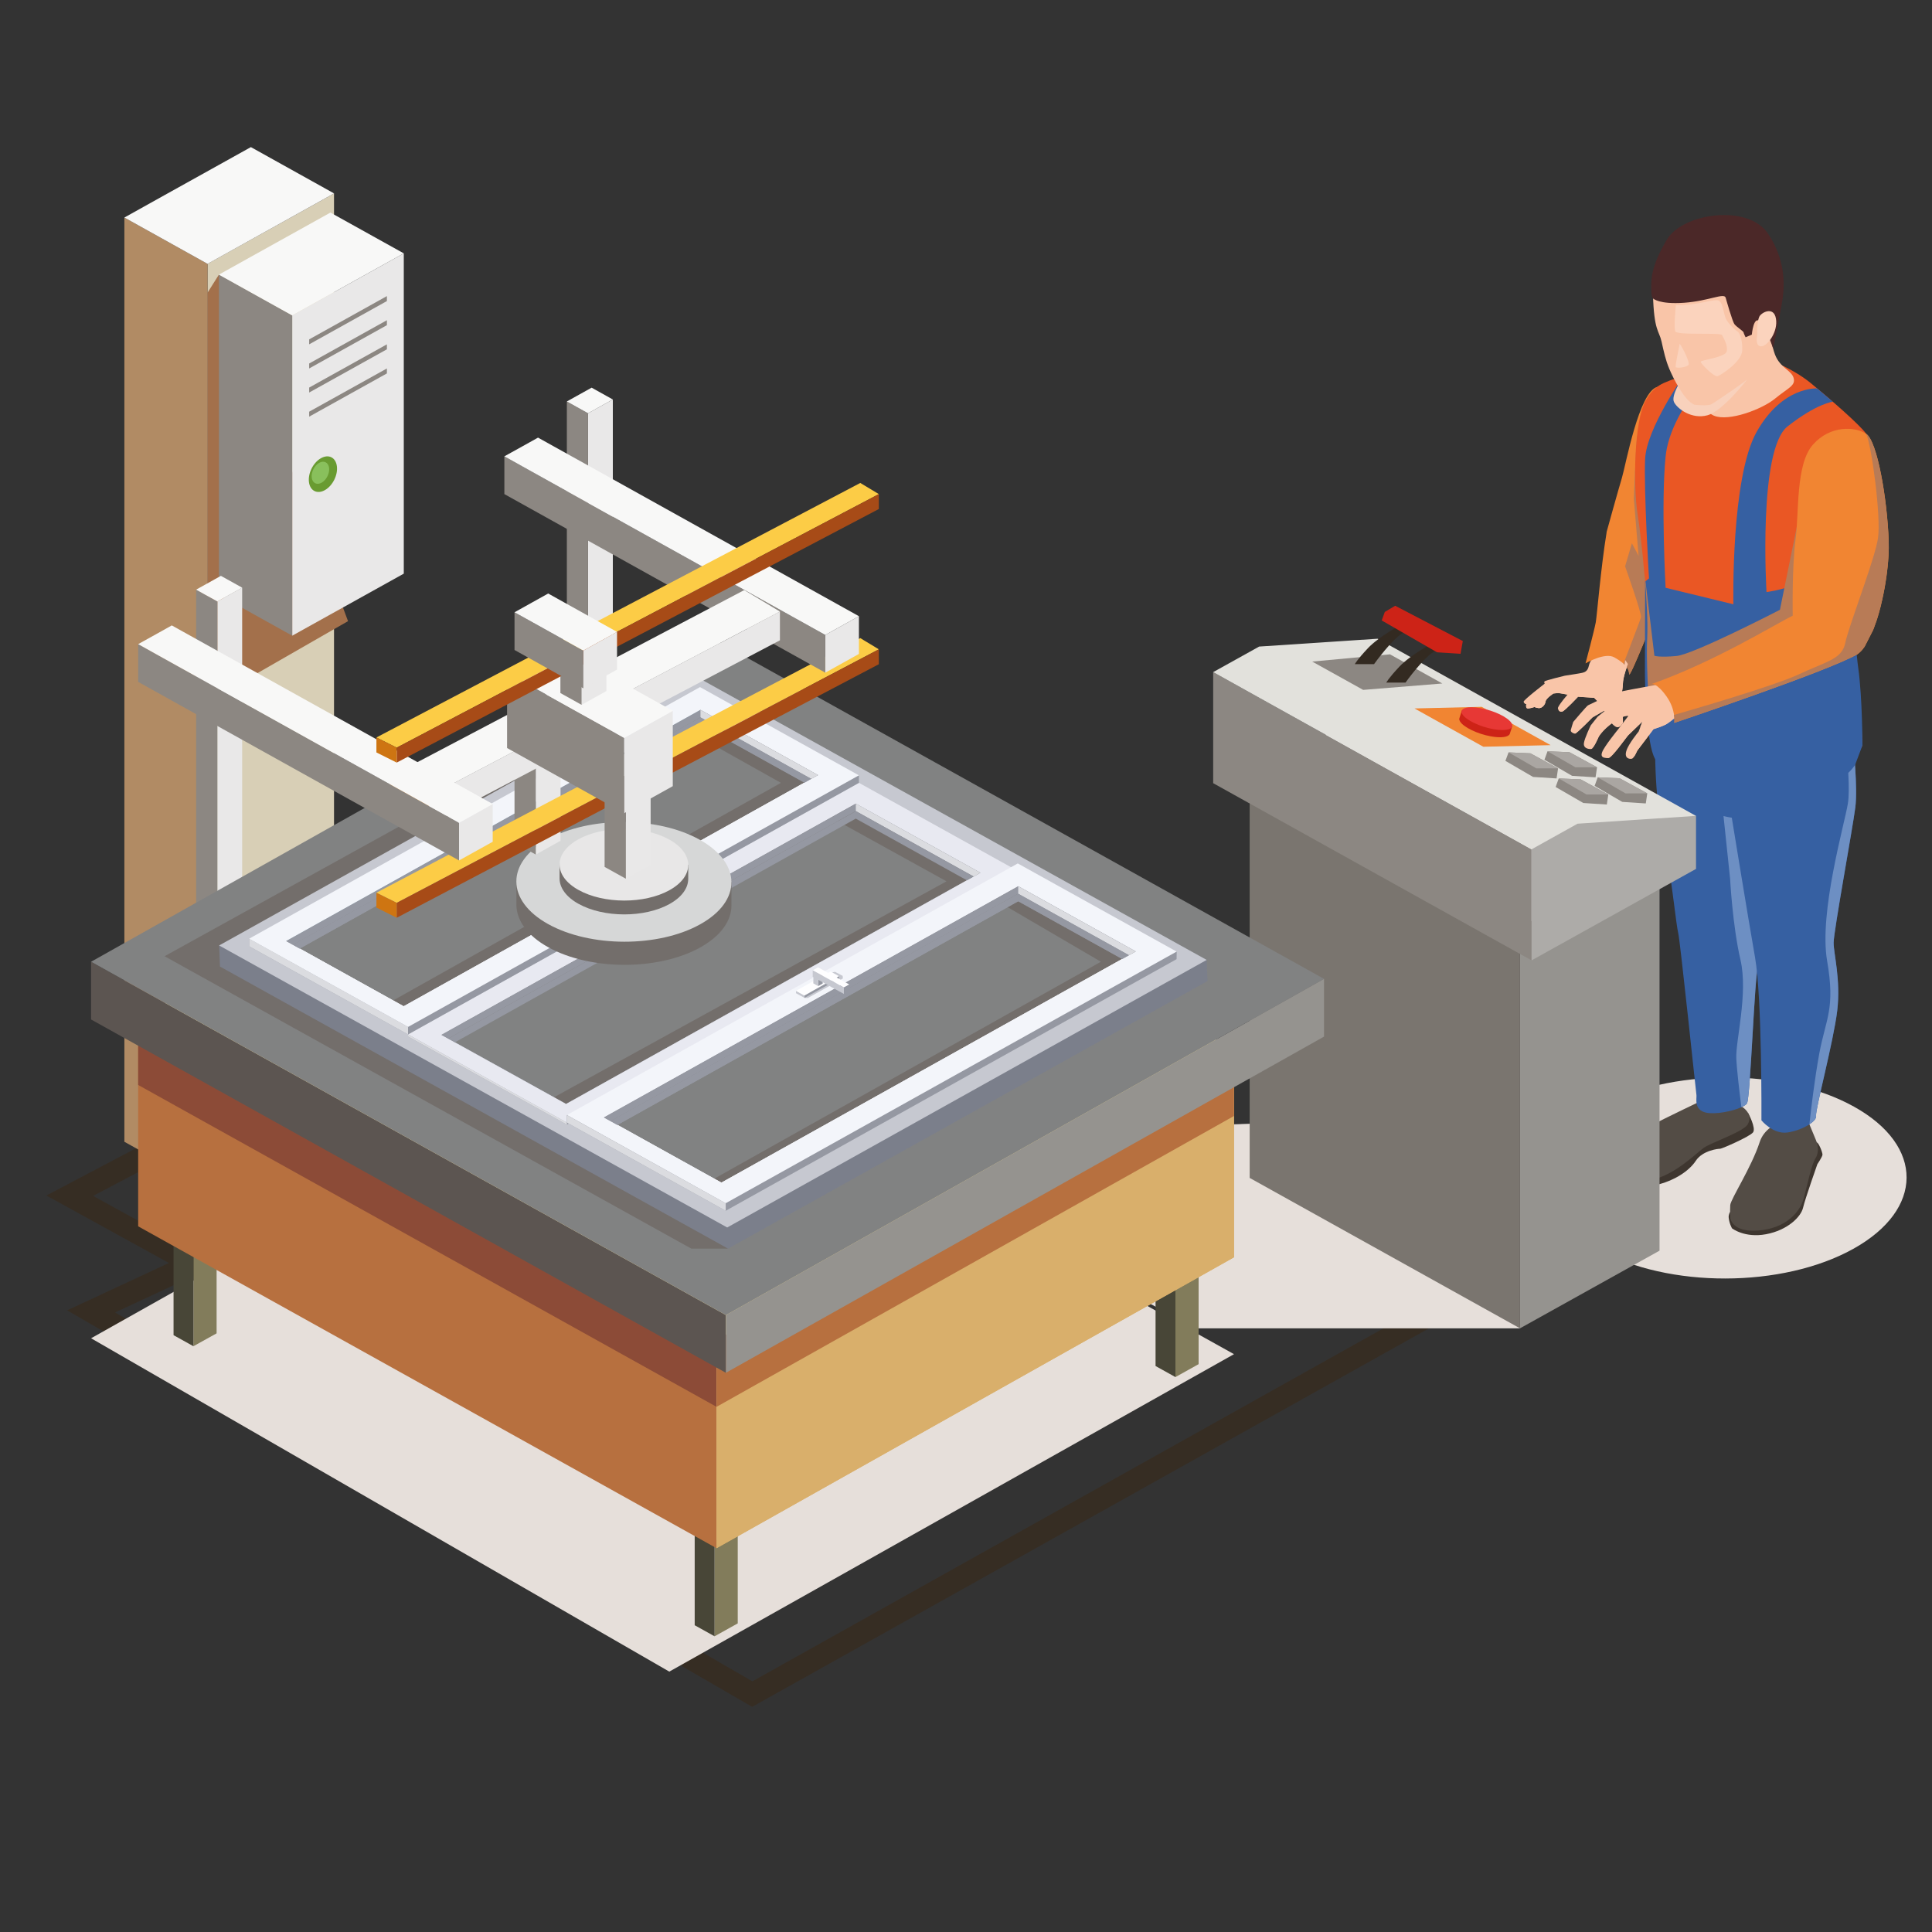<svg xmlns="http://www.w3.org/2000/svg" xmlns:xlink="http://www.w3.org/1999/xlink" id="Capa_1" x="0px" y="0px" viewBox="0 0 350 350" style="enable-background:new 0 0 350 350;" xml:space="preserve"><rect x="0" y="0" width="350" height="350" fill="#333333" stroke="none"/><style type="text/css">	.st0{fill:#362D23;}	.st1{fill:#E6DFDA;}	.st2{fill:#F9C5A8;}	.st3{fill:#F18532;}	.st4{fill:#B87B56;}	.st5{fill:#3E362F;}	.st6{fill:#534C45;}	.st7{fill:#3660A2;}	.st8{fill:#6D8FC3;}	.st9{fill:#EA5724;}	.st10{fill:#F8D1BC;}	.st11{fill:#4B2828;}	.st12{fill:#FBD3BD;}	.st13{fill:#95938F;}	.st14{fill:#7A756F;}	.st15{fill:#F8F8F7;}	.st16{fill:#8C8782;}	.st17{fill:#E2E1DC;}	.st18{fill:#332A21;}	.st19{fill:#CD2317;}	.st20{fill:#E73835;}	.st21{fill:#AAA6A2;}	.st22{fill:#ADABA8;}	.st23{fill:#827C5B;}	.st24{fill:#484637;}	.st25{fill:#D8CFB6;}	.st26{fill:#B18B64;}	.st27{fill:#A3704B;}	.st28{fill:#E9E8E8;}	.st29{fill:#699B31;}	.st30{fill:#89C05C;}	.st31{fill:#B7703F;}	.st32{fill:#8C4B37;}	.st33{fill:#D9AF6B;}	.st34{fill:#F0DA95;}	.st35{fill:#5C5551;}	.st36{fill:#818282;}	.st37{fill:#736E6B;}	.st38{fill:#7B7F8B;}	.st39{fill:#C6C8D0;}	.st40{fill:#9598A2;}	.st41{fill:#DBDCE0;}	.st42{fill:#E8E9F1;}	.st43{fill:#FFFFFF;}	.st44{fill:#F3F5FA;}	.st45{fill:#63A7BE;}	.st46{fill:#FEFEFF;}	.st47{fill:#A22016;}	.st48{fill:#D6D7D7;}	.st49{fill:#E8E7E7;}	.st50{fill:#FCCC46;}	.st51{fill:#A74B17;}	.st52{fill:#CE7512;}</style><g>	<g>		<polygon class="st0" points="136.26,309.21 12.16,237.38 30.6,228.8 8.4,216.58 29.07,205.68 31.05,209.18 16.87,216.65    39.47,229.1 20.85,237.76 136.3,304.59 265.43,232.36 267.51,235.81   "></polygon>	</g>	<g>		<g>			<path class="st1" d="M289.48,226.32c12.74,7.09,33.45,7.05,46.26-0.08c12.82-7.13,12.88-18.66,0.14-25.75    c-12.74-7.09-33.45-7.05-46.26,0.08C276.81,207.71,276.75,219.24,289.48,226.32z"></path>			<g>				<path class="st2" d="M276.02,127.13c0.01,0.09,0.06,0.16,0.12,0.22c0.14,0.15,0.36,0.21,0.36,0.21c0,0,0,0,0,0.01     c-0.01,0.08-0.11,0.57,0.12,0.73c0.24,0.18,1.4-0.23,1.4-0.23s0.08,0.13,0.71,0.21c0.62,0.07,1.21-0.61,1.27-1.19     c0.06-0.58,1.42-1.45,1.42-1.45s0.78-0.12,1.19-0.05c0.4,0.07,1.36,0.24,1.36,0.24l0,0.01c-0.09,0.1-1.37,1.59-1.67,2.24     c-0.01,0.04-0.03,0.07-0.05,0.11c-0.02,0.05-0.02,0.09-0.02,0.12c0.02,0.12,0.06,0.23,0.11,0.32c0.14,0.23,0.38,0.37,0.7,0.27     c0.46-0.13,2.85-2.68,2.85-2.68l2.92,0.2c0,0,1.09,1.11,1.3,1.36c0.21,0.24,1.01,1.84,1.06,2.21c0.03,0.18,0.31,0.56,0.65,0.91     c0.36,0.37,0.76,0.73,1,0.81c0.39,0.14,0.76-0.11,1.01-0.47c0.05-0.06,0.08-0.13,0.12-0.2c0.24-0.45-0.23-3.23-0.34-3.9     c-0.11-0.68,0.35-1.75,0.39-3.18c0.03-1.43,0.92-3.65,0.92-3.65c-0.16-0.27-0.32-0.51-0.5-0.72c-2.07-2.54-5.01-0.89-5.22-0.82     c-0.23,0.07-1.14,0.74-1.36,1.83c-0.22,1.1-0.89,1.2-1.21,1.29c-0.31,0.09-3.09,0.51-3.15,0.52c-0.06,0.01-3.51,0.85-3.66,1.02     c-0.15,0.17,0.02,0.42,0.02,0.42S275.97,126.82,276.02,127.13z"></path>				<path class="st2" d="M282.33,128.63c0.14,0.23,0.38,0.37,0.7,0.27c0.46-0.13,2.85-2.68,2.85-2.68l2.92,0.2     c0,0,1.09,1.11,1.3,1.36c0.21,0.24,1.01,1.84,1.06,2.21c0.03,0.18,0.31,0.56,0.65,0.91c-0.18-0.55-0.27-1.02-0.27-1.02     s-1.1-3.24-1.26-3.72c-0.16-0.48-0.87-1.44-1.29-1.38c-0.42,0.06-1.79,0.42-2.64,1.03c-0.85,0.61-2.83,2.35-3.25,2.72     C282.85,128.75,282.51,128.75,282.33,128.63z"></path>				<path class="st2" d="M276.13,127.35c0.14,0.15,0.36,0.21,0.36,0.21c0.07-0.68,1.25-1.72,1.62-2.03     C277.73,125.83,276.49,126.85,276.13,127.35z"></path>				<path class="st2" d="M276.49,127.57c-0.01,0.08-0.11,0.57,0.12,0.73c0.24,0.18,1.4-0.23,1.4-0.23s0.08,0.13,0.71,0.21     c0.62,0.07,1.21-0.61,1.27-1.19c0.06-0.58,1.42-1.45,1.42-1.45s0.78-0.12,1.19-0.05c0.4,0.07,1.36,0.24,1.36,0.24l1.34-1.99     c0,0-1.36,0.05-1.7,0.06c-0.35,0.01-2.46,1.12-2.69,1.4c-0.24,0.29-1.04,1.22-1.2,1.73c-0.16,0.51-0.46,0.79-0.82,0.81     c-0.37,0.03-0.88-0.08-0.87-0.15c0.01-0.07,0.36-1.25,0.36-1.25l2.58-2.81l-2.2,1.87c0,0-1.3,1.49-1.28,1.61     c0.02,0.13,0.06,0.92-0.16,0.95C277.08,128.1,276.41,128.37,276.49,127.57z"></path>				<path class="st3" d="M291.05,96.38c0.21,1.81,2.29,3.46,3.77,4.77c0.27,0.24,0.52,0.47,0.74,0.68c0.77,0.76,2.19,1.41,3.4,1.7     c1,0.25,1.85,0.25,2.07-0.12c0.2-0.34,1.2-4.23,2.31-8.72c1.58-6.4,3.37-14.04,3.36-14.43c-0.02-0.67-3.15-11.08-6.47-10.17     c-3.33,0.91-5.71,14.14-6.39,16.42C293.15,88.79,291.05,96.38,291.05,96.38z"></path>				<path class="st3" d="M287.23,120.18c0.15-0.09,3.53-2.04,5.2-1.1c0.69,0.39,1.26,0.76,1.69,1.15c0.65,0.58,1,1.19,1.01,1.89     c0.01,1.17,4.97-11.41,4.97-11.41l-1.17-7.36c0,0-0.52-1.99-2.19-3.87c-0.32-0.36-0.69-0.73-1.11-1.06l0,0     c-1.14-0.93-2.63-1.71-4.57-2.02c-1.06,6.44-1.75,15.1-1.97,16.33C288.79,114.34,287.29,119.96,287.23,120.18z"></path>				<path class="st4" d="M295.13,122.12c0.01,1.17,4.97-11.41,4.97-11.41l-1.14-7.18c1,0.25,1.85,0.25,2.07-0.12     c0.2-0.34,1.2-4.23,2.31-8.72c-1.95-5.41-6.57-17.08-6.76-15.65c-0.23,1.79-0.6,11.27-0.6,11.27l0.76,9.16l0.1,1.21l-1.21-2.27     l-0.8,2.74l-0.43,1.45c0,0,3.07,8.59,2.88,9.25c-0.13,0.48-2.14,5.69-3.16,8.37C294.77,120.81,295.12,121.41,295.13,122.12z"></path>				<path class="st5" d="M294.85,210.36c0,0-1.25,0.35-1.26,1.07c-0.02,0.71,0.61,2.36,1.51,2.79s2.62,1.06,5.4,0.34     c2.77-0.72,5.45-2.35,6.71-4.27c1.26-1.92,4.15-2.2,4.41-2.18c0.26,0.02,5.36-2.19,5.96-2.97c0.59-0.78-0.88-3.49-0.88-3.49     l-10.2,4.02L294.85,210.36z"></path>				<path class="st6" d="M293.92,209.83c0,0-0.56,4.39,4.12,4.08c4.68-0.31,9.17-4.95,10.59-5.96c1.42-1,7.29-2.92,8.02-4.32     s-0.06-2.55-1.35-3.32c-1.3-0.77-5.6-1.6-5.6-1.6s-9.65,4.6-9.75,4.79C299.85,203.68,293.83,208.35,293.92,209.83z"></path>				<path class="st7" d="M309.05,201.56c1.71,0.37,4.79-0.23,6.42-0.98c0.5-0.22,0.86-0.46,1.01-0.69     c0.63-0.97,1.37-23.38,2.01-24.73c0.64-1.35-0.44-22.1-0.44-22.1l-5.28-9.73l-3.44-6.32c0,0-9.63-9.8-9.49-0.48     c0.13,9.33,1.15,13.26,1.92,16.91c0.77,3.65,1.93,14.41,2.27,15.62c0.33,1.21,3.21,28.79,3.3,29.34     C307.4,198.97,306.82,201.06,309.05,201.56z"></path>				<path class="st8" d="M315.47,200.58c0.5-0.22,0.86-0.46,1.01-0.69c0.63-0.97,1.37-23.38,2.01-24.73     c0.64-1.35-0.44-22.1-0.44-22.1l-5.28-9.73c-0.64-0.11-1.03-0.14-1.03-0.14l1.68,15.95c0,0,0.45,8.6,1.88,14.73     c1.43,6.13-0.92,14.77-0.75,17.88C314.64,193.83,315.14,198.01,315.47,200.58z"></path>				<path class="st5" d="M314.1,218.86c0,0-1.04,0.66-0.93,1.74c0.11,1.08,0.6,1.92,0.6,1.92s2.27,1.8,6.17,1.07     c3.89-0.73,6.31-3.13,6.7-4.79c0.39-1.66,2.59-7.89,2.59-7.89s0.9-1.34,0.93-1.71c0.04-0.38-0.69-2.21-1.03-2.23     c-0.34-0.02-9.58,3.54-9.58,3.54L314.1,218.86z"></path>				<path class="st6" d="M313.46,220.59c0,0,0.18,2.71,5.07,2.33c4.89-0.37,7.56-3.25,8.25-5.89c0.69-2.64,1.41-6.08,2.09-7.15     s0.51-2.34,0.13-3.28c-0.38-0.95-1.73-4.14-1.75-4.23c-0.01-0.09-6.98-0.04-8.47,4.54c-1.49,4.58-5.24,10.29-5.33,11.4     C313.38,219.41,313.46,220.59,313.46,220.59z"></path>				<path class="st7" d="M317.94,173.43c1.29,7.34,1.16,29.53,1.16,29.53s2.1,2.58,4.72,2.2c1.46-0.21,2.96-0.81,3.97-1.47     c0.79-0.52,1.29-1.09,1.21-1.55c-0.17-1.05,3.15-13.41,3.83-19.03c0.67-5.62-0.66-10.32-0.65-12.33     c0-2.01,3.47-20.86,3.93-24.51c0.46-3.65-0.37-11.31-0.37-11.31s-0.49-0.06-1.35-0.15c-5.87-0.61-28.88-2.73-29.22,1.23     c-0.38,4.55,1.58,9.1,3.67,10.42c2.1,1.33,4.89,1.67,4.89,1.67S316.65,166.08,317.94,173.43z"></path>				<path class="st8" d="M327.79,203.68c0.79-0.52,1.29-1.09,1.21-1.55c-0.17-1.05,3.15-13.41,3.83-19.03     c0.67-5.62-0.66-10.32-0.65-12.33c0-2.01,3.47-20.86,3.93-24.51c0.46-3.65-0.37-11.31-0.37-11.31s-0.49-0.06-1.35-0.15     c0.32,2.98,0.78,8.24,0.37,10.78c-0.59,3.66-5.27,19.74-3.76,28.49c1.52,8.76-0.24,10.4-1.43,16.85     C328.72,195.59,328.08,201.02,327.79,203.68z"></path>				<path class="st9" d="M299.57,136.01c0.52,1.24,2.86,5.3,5,5.23c2.14-0.06,5.94,1.76,6.96,1.61c1.02-0.15,11.07,0.82,16.73-0.89     c5.66-1.72,9.03-6.35,9.13-6.94c0.1-0.58-0.97-13.1-1.01-13.35c-0.04-0.25-2.1-9.93-1.86-13.36c0.24-3.43,4.8-28.02,3.56-29.73     c-1.24-1.7-6.61-6.37-10.06-9.19c-3.44-2.82-8.35-4.56-8.35-4.56s-8.94,0.26-13.28,2.47c-4.34,2.21-6.1,1.55-8.25,5.25     c-2.15,3.71-2.26,15.57-1.49,20.48c0.38,2.38,0.86,6.47,1.22,10.66l0,0.02c0.39,4.46,0.64,9.03,0.51,11.74     c-0.19,3.58,0.18,11.27,0.6,16.18C299.2,133.93,299.41,135.61,299.57,136.01z"></path>				<path class="st7" d="M329.2,70.37c0,0-6.26-0.47-10.96,7.85c-4.7,8.32-4.22,31.25-4.22,31.25l-12.28-2.99     c0,0-0.85-15.38,0-23.79c0.85-8.41,9.64-16.92,9.64-16.92l-6.26,2.15c0,0-6.84,9.67-7.09,15.22c-0.26,5.54,0.7,21.64,0.7,21.64     l-0.7,0.57c0,0-0.02,13.29-0.04,15.75c-0.03,2.46,0.27,13.82,1.84,16.37c1.57,2.99,2.45,5.15,13.23,6.44     c10.78,1.29,19.92-0.7,23.01-5.34c1.33-3.54,1.33-3.54,1.33-3.54s-0.01-8.61-0.75-13.93c-0.74-5.32-1.21-17.18-1.21-17.18     s-8.49,0.99-10.44,1.97c-1.95,0.98-4.98,1.37-4.98,1.37s-1.56-25.82,3.82-30.02c5.38-4.2,8.19-4.46,8.19-4.46L329.2,70.37z"></path>				<path class="st4" d="M299,131.64l16.92-7.94l14.24-9.38l-4.65-18.91l-3.06,15.06c0,0-15.63,8.08-18.74,8.37     c-3.1,0.29-4-0.04-4-0.04l-1.81-15.08c0.39,4.46,0.64,9.03,0.51,11.74C298.21,119.05,298.58,126.73,299,131.64z"></path>				<path class="st2" d="M308.43,69.81c0,0-0.61,4.39,2.08,5.5c2.68,1.11,8.71-1.16,11.07-3.11c2.36-1.95,3.75-2.31,3.35-3.73     c-0.4-1.41-2.47-1.83-3.38-4.26c-0.91-2.43-1.01-6.18-1.9-7.9c-0.89-1.72-11.24,2.63-11.54,5.09     C307.81,63.87,308.43,69.81,308.43,69.81z"></path>				<path class="st2" d="M285.27,132.89c0.03,0.01,0.06,0,0.09,0c0.32-0.05,3.15-2.94,3.15-2.94l2.66-1.52l-1.73,1.39l-1.25,1.57     c0,0-1.11,2.27-1.25,3.23c-0.11,0.76,0.5,1.01,0.98,1.06c0.13,0.01,0.24,0.01,0.33,0.01c0.45-0.03,1.37-2.21,1.37-2.21     s0.69-1.26,2.68-2.66c1.69-1.18,2.45-1.16,2.64-1.13c0.03,0.01,0.05,0.01,0.05,0.01l-1.86,2.44c0,0-2.51,3.07-2.89,4.13     c-0.29,0.78,0.13,0.98,0.62,1.03c0.17,0.02,0.36,0.02,0.52,0.02c0.62,0,3.33-3.88,3.61-4.14c0.27-0.25,2.43-2.34,2.56-2.47     l-0.45,1.18l-0.25,0.64c0,0-1.84,2.22-2.22,3.5c-0.39,1.28,0.43,1.5,0.94,1.43c0.16-0.02,0.31-0.17,0.45-0.36c0,0,0.01,0,0-0.01     c0.3-0.42,0.54-1.06,0.61-1.14c0.11-0.11,2.91-3.85,2.91-3.85s1.62-0.49,2.36-0.92c0.75-0.44,2.61-2.04,2.61-2.04     c1.94-1.12,2.77-2.1,2.97-2.93c0.5-2.15-3.27-3.31-3.27-3.31s-3.54,1.08-4.52,1.24c-0.99,0.16-7.38,1.35-7.55,1.47     c-0.17,0.12-4.23,2.07-4.45,2.16c-0.22,0.09-2.68,3.01-2.68,3.01s-0.37,1.15-0.45,1.48     C284.48,132.56,284.95,132.87,285.27,132.89z"></path>				<path class="st2" d="M296.24,136.13c0,0-0.08,0.45-0.22,0.95c0.3-0.42,0.54-1.06,0.61-1.14c0.11-0.11,2.91-3.85,2.91-3.85     s1.62-0.49,2.36-0.92c0.75-0.44,2.61-2.04,2.61-2.04c1.94-1.12,2.77-2.1,2.97-2.93c-0.95,0.67-2.12,1.6-3.53,2.82     c0,0-2.31,1.85-2.46,1.99c-0.14,0.15-2.15,0.76-2.29,0.94C299.05,132.13,296.24,136.13,296.24,136.13z"></path>				<path class="st2" d="M291.5,136.91c-0.18,0.03-0.35,0.3-0.65,0.38c0.17,0.02,0.36,0.02,0.52,0.02c0.62,0,3.33-3.88,3.61-4.14     c0.27-0.25,2.43-2.34,2.56-2.47l-0.45,1.18l0.94-1.26c0,0-0.47-0.31-0.82-0.05c-0.35,0.26-2.7,2.52-2.82,2.79     C294.27,133.62,291.82,136.87,291.5,136.91z"></path>				<path class="st2" d="M287.91,135.66c0.13,0.01,0.24,0.01,0.33,0.01c0.45-0.03,1.37-2.21,1.37-2.21s0.69-1.26,2.68-2.66     c1.69-1.18,2.45-1.16,2.64-1.13c-0.22-0.05-1.04-0.25-1.18-0.23c-0.16,0.02-2.75,1.74-3.64,2.96c-0.88,1.21-1.59,2.61-1.75,2.83     C288.27,135.38,288.16,135.54,287.91,135.66z"></path>				<path class="st2" d="M285.27,132.89c0.03,0.01,0.06,0,0.09,0c0.32-0.05,3.15-2.94,3.15-2.94l2.66-1.52l1.57-0.89l1.59-0.66     c0,0-1.71,0.39-2.49,0.66c-0.77,0.27-4,2.21-4.12,2.38C287.62,130.07,285.96,132.35,285.27,132.89z"></path>				<path class="st2" d="M293.41,126.05c0.01,0.06-0.08,2.9,0.11,3.51c0.15,0.46,0.25,1.17,0.3,1.67c0.05-0.06,0.08-0.13,0.12-0.2     c0.24-0.45-0.23-3.23-0.34-3.9c-0.11-0.68,0.35-1.75,0.39-3.18c0.03-1.43,0.92-3.65,0.92-3.65c-0.16-0.27-0.32-0.51-0.5-0.72     c-0.11,1-0.32,2.61-0.56,3.26C293.49,123.82,293.4,125.99,293.41,126.05z"></path>				<path class="st2" d="M340.81,109.46c-0.06,0.23-0.11,0.46-0.17,0.69c0.03-0.12,0.07-0.25,0.1-0.37     C340.76,109.68,340.79,109.57,340.81,109.46z"></path>				<path class="st10" d="M316.46,68.8c0,0-4.34,5.68-7.17,6.44c-2.83,0.75-5.4-1.17-6.02-2.38c-0.63-1.21,1.56-4.46,1.56-4.46     S315.84,65.52,316.46,68.8z"></path>				<path class="st3" d="M324.77,111.55c0,0,4.76,4.4,8.78,6.59c0.38,0.21,0.76,0.39,1.12,0.55c0.54,0.24,1.08,0.21,1.59-0.05     c0.06-0.03,0.12-0.07,0.19-0.11c0.06-0.03,0.12-0.08,0.18-0.12c0,0,0-0.01,0.01-0.01l0.15-0.12c0.05-0.04,0.1-0.09,0.15-0.13     l0.15-0.14c0.09-0.09,0.18-0.19,0.27-0.29l0.17-0.22c0.09-0.12,0.19-0.24,0.28-0.38l1.52-2.98c0.05-0.11,0.09-0.22,0.13-0.33     l0.49-1.37c0.04-0.12,0.08-0.24,0.12-0.36l0.11-0.36c0.09-0.28,0.17-0.56,0.25-0.85c0.03-0.09,0.05-0.18,0.07-0.27     c0.03-0.13,0.07-0.26,0.1-0.38c0.01-0.03,0.02-0.06,0.02-0.08c0.03-0.12,0.07-0.25,0.1-0.37c0.03-0.1,0.06-0.21,0.07-0.32     c0.06-0.25,0.12-0.5,0.18-0.76c0.32-1.41,0.58-2.87,0.78-4.3c0.04-0.26,0.07-0.51,0.1-0.76c0.17-1.35,0.27-2.65,0.31-3.85     c0.01-0.16,0.01-0.32,0.01-0.48c0.01-0.44,0-0.87-0.01-1.28c-0.29-7.83-2.09-18.11-4.08-19.43c-1.99-1.31-6.47-1.62-9.64,1.95     c-3.17,3.56-2.49,12.25-3.17,17.3C324.61,102.87,324.77,111.55,324.77,111.55z"></path>				<path class="st3" d="M299.19,123.92c0,0,0.92-0.28,2.7,2.22c0.9,1.26,1.25,2.48,1.38,3.37c0.13,0.88,0.04,1.44,0.04,1.44     s27.84-9.37,32.95-12.32c0.14-0.09,0.27-0.16,0.37-0.23c0,0,0-0.01,0.01-0.01c-0.09-1.32-0.82-2.55-1.89-3.6     c-2.76-2.72-7.77-4.3-9.98-3.25C321.7,113.01,310.71,119.86,299.19,123.92z"></path>				<path class="st4" d="M303.31,130.96c0,0,27.84-9.37,32.95-12.32c0.06-0.03,0.12-0.07,0.19-0.11c0.06-0.03,0.12-0.08,0.18-0.12     c0,0,0-0.01,0.01-0.01l0.15-0.12c0.05-0.04,0.1-0.09,0.15-0.13l0.15-0.14c0.09-0.09,0.18-0.19,0.27-0.29l0.17-0.22     c0.09-0.12,0.19-0.24,0.28-0.38l1.52-2.98c0.05-0.11,0.09-0.22,0.13-0.33l0.49-1.37c0.04-0.12,0.08-0.24,0.12-0.36l0.11-0.36     c0.09-0.28,0.17-0.56,0.25-0.85c0.03-0.09,0.05-0.18,0.07-0.27c0.03-0.13,0.07-0.26,0.1-0.38c0.01-0.03,0.02-0.06,0.02-0.08     c0.03-0.12,0.07-0.25,0.1-0.37c0.03-0.1,0.06-0.21,0.07-0.32c0.06-0.25,0.12-0.5,0.18-0.76c0.32-1.41,0.58-2.87,0.78-4.3     c0.04-0.26,0.07-0.51,0.1-0.76c0.17-1.35,0.27-2.65,0.31-3.85c0.01-0.16,0.01-0.32,0.01-0.48c0.01-0.44,0-0.87-0.01-1.28     c-0.29-7.83-2.09-18.11-4.08-19.43c1,2.18,2.71,15.05,2.14,18.88c-0.48,3.32-4.13,12.89-5.48,17.33     c-0.21,0.67-0.36,1.23-0.44,1.63c-0.14,0.69-0.39,1.25-0.76,1.71c-1.22,1.56-3.72,2.17-7.59,3.99     c-4.46,2.1-19.37,6.43-22.7,7.39C303.4,130.39,303.31,130.96,303.31,130.96z"></path>				<path class="st2" d="M306.96,73.32c0,0,2.43,0.3,3.14-0.12c0.72-0.42,6.46-4.28,7.43-5.3c0.98-1.02,1.13-3.12,1.07-3.55     c-0.07-0.43,0.19-6.02-1.05-8.89c-1.24-2.86-1.85-7.58-4.77-8.72c-2.92-1.14-13.51-0.15-13.33,6.55     c0.18,6.69,1.1,6.56,1.55,8.56c0.45,2.01,0.73,3.35,1.41,4.97C303.1,68.46,305.12,72.59,306.96,73.32z"></path>				<path class="st11" d="M312.62,53.93c0.03,0.09,1.2,4.31,1.61,4.82c0.41,0.51,1.6,1.24,1.63,1.46c0.03,0.21,0.37,0.89,0.37,0.89     l1.13-0.48c0,0,0.31-3.59,1.52-2.33c1.21,1.27,2.34,4.87,2.34,4.87s1.24-6.15,1.58-8.18c0.35-2.03,1.15-7.23-2.51-12.66     s-15.47-3.72-18.33,1.1c-2.85,4.82-2.85,7.11-2.82,8.92c0.03,1.82,0.34,1.74,0.34,1.74s1.09,1.09,5.6,0.77     C309.59,54.53,312.35,52.99,312.62,53.93z"></path>				<path class="st12" d="M318.26,61.29c0,0-0.21,1.56,0.9,1.44c1.11-0.12,2.97-2.66,2.57-5c-0.39-2.35-2.7-1.11-3.03-0.33     s-0.41,2.2-0.37,2.63C318.39,60.46,318.26,61.29,318.26,61.29z"></path>				<path class="st12" d="M304.26,62.45c0,0-0.76,3.67-0.71,4c0.05,0.33,1.93,0.13,2.33-0.34     C306.29,65.63,304.07,61.52,304.26,62.45z"></path>				<path class="st12" d="M303.6,55.27c0,0-0.41,3.95-0.11,4.75c0.3,0.79,8.27,0.17,8.49,0.68c0.21,0.51,1.12,1.88,0.82,2.98     c-0.3,1.09-4.72,1.53-4.7,1.86c0.02,0.33,2.45,2.87,3.1,2.6c0.65-0.26,4.33-2.61,4.42-4.63c0.09-2.02-0.5-3.23-0.83-3.44     s-1.28-0.98-1.98-2.05c-0.69-1.07-0.57-3.54-1.71-3.63C309.96,54.29,306.84,55.42,303.6,55.27z"></path>			</g>		</g>		<g>			<g>				<polygon class="st1" points="275.36,240.64 216.84,240.64 187.48,225.25 190.98,204.81 262.14,202.33     "></polygon>				<g>					<polygon class="st13" points="300.64,226.57 275.36,240.64 275.36,168.02 300.64,153.94      "></polygon>					<polygon class="st14" points="226.39,213.39 275.36,240.64 275.36,168.02 226.39,140.76      "></polygon>					<polygon class="st15" points="300.64,153.94 275.36,168.02 233.53,144.74 226.39,140.76 233.46,136.83 251.68,126.69      "></polygon>				</g>			</g>			<g>				<polygon class="st16" points="219.78,141.88 277.46,173.98 277.46,153.86 219.78,121.76     "></polygon>				<polygon class="st17" points="307.25,147.81 277.46,153.86 228.2,126.45 219.78,121.76 228.11,117.13 249.57,115.71     "></polygon>				<g>					<polygon class="st3" points="280.91,134.99 268.72,135.28 259.49,130.15 256.25,128.34 268.43,128.05      "></polygon>					<polygon class="st16" points="261.29,123.82 246.95,124.98 237.72,119.85 251.81,118.54      "></polygon>					<g>						<path class="st18" d="M254,113.08c0,0-4.17,2.2-6.19,4.35c-2.02,2.15-2.37,2.89-2.37,2.89h3.48c0,0,3.48-4.88,5.5-5.8       c2.02-0.92,2.02-0.92,2.02-0.92L254,113.08z"></path>						<path class="st18" d="M259.7,116.42c0,0-4.17,2.2-6.19,4.35c-2.02,2.15-2.37,2.89-2.37,2.89h3.48c0,0,3.48-4.88,5.5-5.8       c2.02-0.92,2.02-0.92,2.02-0.92L259.7,116.42z"></path>						<polygon class="st19" points="250.31,112.4 260.33,118.17 264.59,118.44 265,116.13 252.75,109.74 250.87,110.86       "></polygon>					</g>					<path class="st19" d="M270.1,133.4c-2.46-0.44-4.96-1.65-5.6-2.7c-0.11-0.17-0.15-0.33-0.15-0.47c0-0.04,0.42-1.34,0.43-1.38      c0.18-0.62,1.09,0.41,3.02,0.76c2.46,0.44,3.82,0.45,4.46,1.5c0.12,0.2,1.72,0.29,1.7,0.44c-0.01,0.05-0.43,1.39-0.46,1.43      C273.23,133.54,271.94,133.73,270.1,133.4z"></path>					<path class="st20" d="M270.52,132.09c-2.46-0.44-4.96-1.65-5.6-2.7c-0.64-1.05,0.84-1.54,3.3-1.1c2.46,0.44,4.96,1.65,5.6,2.7      C274.45,132.04,272.98,132.53,270.52,132.09z"></path>				</g>				<g>					<polygon class="st16" points="279.79,137.64 284.8,140.55 289.05,140.82 289.32,139 284.32,136.27 280.35,136.1      "></polygon>					<polygon class="st21" points="280.35,136.1 285.39,139 289.32,139 284.32,136.27      "></polygon>					<polygon class="st16" points="288.88,142.37 293.89,145.27 298.15,145.55 298.42,143.72 293.41,140.99 289.44,140.82      "></polygon>					<polygon class="st21" points="289.44,140.82 294.48,143.73 298.42,143.72 293.41,140.99      "></polygon>					<polygon class="st16" points="272.72,137.84 277.73,140.75 281.99,141.02 282.26,139.2 277.25,136.47 273.29,136.3      "></polygon>					<polygon class="st21" points="273.29,136.3 278.33,139.2 282.26,139.2 277.25,136.47      "></polygon>					<polygon class="st16" points="281.82,142.57 286.83,145.47 291.09,145.75 291.36,143.93 286.35,141.19 282.38,141.02      "></polygon>					<polygon class="st21" points="282.38,141.02 287.42,143.93 291.36,143.93 286.35,141.19      "></polygon>				</g>				<polygon class="st22" points="307.25,157.41 277.46,173.98 277.46,153.86 285.79,149.22 307.25,147.8     "></polygon>			</g>		</g>		<g>			<polygon class="st1" points="223.55,245.32 121.25,302.83 16.5,242.44 116.94,185.98    "></polygon>			<g>				<g>					<polygon class="st23" points="39.24,241.55 35.04,243.88 35.04,226.63 39.24,224.29      "></polygon>					<polygon class="st24" points="31.44,241.88 35.04,243.88 35.04,226.63 31.44,224.62      "></polygon>				</g>				<g>					<polygon class="st23" points="133.65,294.09 129.45,296.43 129.45,279.17 133.65,276.84      "></polygon>					<polygon class="st24" points="125.85,294.43 129.45,296.43 129.45,279.17 125.85,277.17      "></polygon>				</g>				<g>					<polygon class="st23" points="217.14,247.13 212.94,249.47 212.94,232.21 217.14,229.88      "></polygon>					<polygon class="st24" points="209.34,247.47 212.94,249.47 212.94,232.21 209.34,230.21      "></polygon>				</g>				<g>					<g>						<polygon class="st25" points="60.51,35.05 60.51,202.47 37.59,215.23 37.59,47.8       "></polygon>						<polygon class="st26" points="22.53,206.84 37.6,215.23 37.6,47.8 22.53,39.41       "></polygon>						<polygon class="st15" points="60.52,35.04 37.6,47.8 29,43.01 22.53,39.41 28.93,35.84 45.45,26.65       "></polygon>					</g>					<polygon class="st27" points="63.05,112.53 60.51,113.98 37.59,127.14 37.59,53.03 39.66,49.75 60.51,105.7      "></polygon>					<g>						<polygon class="st28" points="73.15,103.92 52.94,115.16 52.94,57.14 73.15,45.9       "></polygon>						<g>							<path class="st29" d="M61.03,84.47c0.2,1.6-0.77,3.53-2.17,4.32c-1.4,0.79-2.69,0.13-2.89-1.46c-0.2-1.6,0.77-3.53,2.17-4.32        C59.54,82.22,60.83,82.87,61.03,84.47z"></path>							<path class="st30" d="M59.62,84.76c0.12,0.99-0.48,2.19-1.35,2.68c-0.87,0.49-1.67,0.08-1.8-0.91        c-0.12-0.99,0.48-2.19,1.35-2.68C58.69,83.36,59.49,83.77,59.62,84.76z"></path>						</g>						<polygon class="st16" points="70.09,54.54 56.01,62.38 56.01,61.48 70.09,53.64       "></polygon>						<polygon class="st16" points="70.09,58.91 56.01,66.75 56.01,65.85 70.09,58.01       "></polygon>						<polygon class="st16" points="70.09,63.28 56.01,71.11 56.01,70.21 70.09,62.38       "></polygon>						<polygon class="st16" points="70.09,67.65 56.01,75.48 56.01,74.58 70.09,66.75       "></polygon>						<polygon class="st16" points="39.66,107.77 52.94,115.16 52.94,57.14 39.66,49.75       "></polygon>						<polygon class="st15" points="73.15,45.9 52.94,57.14 45.37,52.93 39.66,49.75 45.31,46.6 59.86,38.51       "></polygon>					</g>				</g>				<g>					<polygon class="st28" points="43.87,163.88 39.38,166.38 39.38,108.96 43.87,106.46      "></polygon>					<polygon class="st16" points="35.53,164.24 39.38,166.38 39.38,108.96 35.53,106.82      "></polygon>					<polygon class="st15" points="43.87,106.46 39.38,108.96 37.18,107.74 35.53,106.82 37.17,105.91 40.02,104.32      "></polygon>				</g>				<g>					<polygon class="st28" points="111.02,129.78 106.53,132.28 106.53,74.87 111.02,72.37      "></polygon>					<polygon class="st16" points="102.69,130.14 106.53,132.28 106.53,74.87 102.69,72.73      "></polygon>					<polygon class="st15" points="111.02,72.37 106.53,74.87 104.34,73.65 102.69,72.73 104.32,71.82 107.18,70.23      "></polygon>				</g>				<g>					<polygon id="XMLID_4_" class="st31" points="129.81,280.47 25.03,222.16 25.03,184.42 129.81,242.73      "></polygon>					<polygon id="XMLID_9_" class="st32" points="129.81,254.86 25.03,196.55 25.03,184.42 129.81,242.73      "></polygon>					<polygon class="st33" points="223.55,190.04 223.55,227.77 129.81,280.47 129.81,242.73      "></polygon>					<polygon class="st33" points="223.55,190.04 223.55,227.77 129.81,280.47 129.81,242.73      "></polygon>					<polygon class="st31" points="223.55,190.04 223.55,202.17 129.81,254.86 129.81,242.73      "></polygon>					<polygon class="st34" points="223.55,190.04 129.81,242.73 25.02,184.41 118.76,131.72      "></polygon>				</g>				<g>					<polygon id="XMLID_205_" class="st35" points="131.51,248.7 16.5,184.69 16.5,174.23 131.51,238.24      "></polygon>					<polygon class="st13" points="239.86,177.33 239.86,187.79 131.51,248.69 131.51,238.24      "></polygon>					<polygon class="st36" points="239.86,177.33 131.51,238.24 16.5,174.23 124.85,113.32      "></polygon>				</g>				<g>					<polygon class="st37" points="123.86,126.13 117.08,124.98 29.81,173.23 125.24,226.2 131.89,226.2 113.7,212.35 43.2,173.23            "></polygon>					<path class="st38" d="M39.85,175.1l92.04,51.1l86.87-48.48l-0.16-3.83l-91.63-49.44l-0.09,0.05l-3.02,1.62L39.7,171.28      L39.85,175.1z M126.93,128.6l21.26,11.81l2.47,1.37l0.01,0.01l1.29,0.7l1.22,0.67l18.03,10.01l-1.24,0.69l7.64,4.24L102.55,200      l-7.64-4.24l-3.49,1.95l-44.29-24.58L126.93,128.6z M130.69,214.25l-20.06-11.14l-1.22-0.67l75.06-41.89l21.28,11.81      L130.69,214.25z"></path>					<g>						<g>							<g>								<g>									<polygon class="st37" points="124.22,132.15 141.47,141.82 70.17,181.83 73.92,187.4 150.54,148.09 171.47,159.66           98.14,200 104.26,202.86 180.16,162.95 199.44,174.23 128.18,214.21 131.47,219.34 205.75,173.73 127.85,128.24                    "></polygon>									<path class="st39" d="M131.74,222.37l86.86-48.47l-92.04-51.08L39.7,171.28L131.74,222.37z M126.92,128.61l21.28,11.8          L73.13,182.3L54.3,171.84l-1.22-0.67l-1.21-0.68L126.92,128.61z M130.69,214.25l-20.06-11.14l-1.22-0.67l75.06-41.89          l21.28,11.81L130.69,214.25z M102.55,200l-7.64-4.24l-14.95-8.28l75.06-41.89l14.95,8.28l7.64,4.24L102.55,200z"></path>									<polygon class="st40" points="85.81,184.21 79.97,187.47 94.92,195.75 102.55,200 172.49,160.97 179.7,159.04           184.38,157.78 184.38,158.15 102.7,203.73 91.63,197.59 73.92,187.77 73.92,187.4          "></polygon>									<polygon class="st41" points="102.7,203.74 102.7,203.37 73.92,187.4 73.92,187.77          "></polygon>									<path class="st42" d="M91.95,197.41l10.74,5.96l81.7-45.59l-1.22-0.67l-27.56-15.29L73.92,187.4L91.95,197.41z M102.55,200          l-7.64-4.24l-14.95-8.28l75.06-41.89l14.95,8.28l7.64,4.24L102.55,200z"></path>									<polygon class="st40" points="102.7,202.01 107.38,200.75 108.66,200.41 117.08,198.15 109.4,202.44 110.63,203.11           130.69,214.25 198.79,176.25 203.47,174.99 213.17,172.39 213.15,173.76 131.47,219.34 103.02,203.55 102.69,203.37                    "></polygon>									<polygon class="st43" points="109.4,203.79 110.63,203.11 130.69,214.25 204.53,173.04 205.75,173.72 130.69,215.61                    "></polygon>									<polygon class="st40" points="45.13,170.06 59.51,166.21 59.55,166.2 51.87,170.49 53.07,171.17 54.3,171.84 73.13,182.3           141.18,144.32 145.91,143.06 150.66,141.78 150.67,141.79 155.6,140.46 155.6,141.82 73.92,187.4 47.66,172.83           45.14,171.43          "></polygon>									<polygon class="st41" points="73.92,187.4 73.92,186.04 45.14,170.06 45.14,171.43          "></polygon>									<polygon class="st43" points="51.84,171.86 53.07,171.17 54.3,171.84 73.13,182.3 146.97,141.09 148.2,141.78           73.14,183.67          "></polygon>								</g>								<g>									<g>										<polygon class="st40" points="109.4,203.8 184.46,161.91 205.75,173.73 204.53,174.41 184.46,163.27 110.62,204.48                      "></polygon>										<polygon class="st40" points="79.98,187.47 155.04,145.58 177.62,158.11 176.39,158.79 155.04,146.94 81.2,188.15                      "></polygon>										<polygon class="st41" points="176.39,158.8 177.62,158.11 155.04,145.58 155.04,146.94           "></polygon>										<polygon class="st40" points="51.84,171.85 126.9,129.97 148.19,141.78 146.97,142.46 126.9,131.33 53.07,172.53                      "></polygon>										<path class="st44" d="M103.92,202.68l0.33,0.18l27.21,15.12l81.7-45.59l-28.78-15.97l-81.68,45.58L103.92,202.68z            M184.47,160.55l21.28,11.81l-75.06,41.89l-20.06-11.14l-1.22-0.67L184.47,160.55z"></path>										<path class="st44" d="M48.89,172.15l25.03,13.89l81.68-45.58l-28.72-15.95l-0.06-0.04l-81.7,45.59L48.89,172.15z            M148.19,140.41L73.13,182.3L54.3,171.84l-1.22-0.67l-1.21-0.68l75.05-41.88L148.19,140.41z"></path>										<polygon class="st45" points="51.85,170.48 126.89,128.6 126.92,128.61 51.87,170.49           "></polygon>										<polygon class="st40" points="109.4,202.44 184.46,160.55 205.75,172.36 204.53,173.05 184.46,161.91 110.62,203.12                      "></polygon>										<polygon class="st41" points="204.53,173.05 205.75,172.36 184.46,160.55 184.46,161.91           "></polygon>										<polygon class="st40" points="51.84,170.49 126.9,128.6 148.19,140.42 146.97,141.1 126.9,129.97 53.07,171.17                      "></polygon>										<polygon class="st41" points="146.97,141.1 148.19,140.41 126.9,128.6 126.9,129.96           "></polygon>									</g>								</g>							</g>							<polygon class="st40" points="53.07,171.17 126.91,129.97 146.96,141.1 145.73,141.79 126.9,131.33 54.29,171.85        "></polygon>						</g>						<polygon class="st40" points="81.2,188.15 155.04,146.94 176.39,158.79 175.17,159.48 155.03,148.3 82.42,188.82       "></polygon>						<polygon class="st40" points="110.62,203.12 184.46,161.91 204.53,173.05 203.3,173.73 184.46,163.27 111.84,203.79       "></polygon>						<polygon class="st41" points="131.47,219.34 131.47,217.98 102.7,202.01 102.7,203.37       "></polygon>						<g>							<g>								<polygon class="st39" points="113.58,162.95 114.2,162.96 120.53,159.43 120.49,158.97 119.1,158.22 118.41,158.39                  "></polygon>								<polygon class="st39" points="113.58,162.95 113.58,162.52 112.04,161.66 112.04,162.1         "></polygon>								<polygon class="st46" points="119.85,159.02 113.58,162.52 112.04,161.66 118.31,158.17         "></polygon>								<polygon class="st40" points="113.58,162.95 113.58,162.52 119.85,159.02 119.85,159.46         "></polygon>							</g>							<g>								<g>									<polygon id="XMLID_202_" class="st40" points="116.06,160.81 116.88,160.35 116.88,159.01 116.06,159.46          "></polygon>									<polygon id="XMLID_201_" class="st47" points="116.06,159.46 116.88,159.01 116,158.52 115.18,158.98          "></polygon>									<polygon id="XMLID_200_" class="st39" points="116.06,159.46 116.06,160.81 115.18,160.33 115.18,158.98          "></polygon>								</g>								<g>									<polygon id="XMLID_199_" class="st46" points="110.39,155.38 111.37,154.83 117.02,157.95 116.04,158.49          "></polygon>									<polygon id="XMLID_197_" class="st40" points="116.04,158.49 117.02,157.95 117.02,159.11 116.04,159.66          "></polygon>									<polygon id="XMLID_196_" class="st39" points="116.04,158.49 110.39,155.38 110.39,156.55 116.04,159.66          "></polygon>								</g>							</g>						</g>						<g>							<g>								<polygon class="st39" points="145.75,180.78 146.36,180.79 152.69,177.26 152.66,176.79 151.26,176.05 150.57,176.22                  "></polygon>								<polygon class="st39" points="145.75,180.78 145.74,180.35 144.21,179.49 144.21,179.93         "></polygon>								<polygon class="st46" points="152.01,176.85 145.74,180.35 144.21,179.49 150.47,176         "></polygon>								<polygon class="st40" points="145.75,180.78 145.74,180.35 152.01,176.85 152.01,177.29         "></polygon>							</g>							<g>								<g>									<polygon id="XMLID_194_" class="st40" points="148.22,178.64 149.04,178.18 149.04,176.84 148.22,177.29          "></polygon>									<polygon id="XMLID_193_" class="st47" points="148.22,177.29 149.04,176.84 148.16,176.35 147.35,176.81          "></polygon>									<polygon id="XMLID_192_" class="st39" points="148.22,177.29 148.22,178.64 147.34,178.15 147.35,176.81          "></polygon>								</g>								<g>									<polygon id="XMLID_191_" class="st46" points="147.22,175.79 148.2,175.24 153.86,178.35 152.88,178.9          "></polygon>									<polygon id="XMLID_189_" class="st40" points="152.88,178.9 153.86,178.35 153.86,179.52 152.88,180.06          "></polygon>									<polygon id="XMLID_188_" class="st39" points="152.88,178.9 147.23,175.78 147.23,176.95 152.88,180.06          "></polygon>								</g>							</g>						</g>					</g>				</g>				<g>					<g>						<path class="st37" d="M132.5,159.76l-1.58-0.01c-0.96-1.25-2.34-2.42-4.16-3.43c-7.63-4.25-19.97-4.27-27.55-0.05       c-1.68,0.94-2.97,2.01-3.9,3.15l-1.76-0.02v4.5c0,0.01,0,0.03,0,0.04v0.01l0,0c0.03,2.76,1.95,5.53,5.75,7.64       c7.63,4.25,19.97,4.27,27.55,0.05c3.81-2.12,5.69-4.9,5.66-7.69l0,0V159.76z"></path>						<path class="st48" d="M126.84,167.45c-7.58,4.22-19.92,4.2-27.55-0.05c-7.63-4.25-7.67-11.11-0.09-15.33       c7.58-4.22,19.92-4.2,27.55,0.05S134.43,163.23,126.84,167.45z"></path>						<g>							<path class="st37" d="M124.68,156.66l-0.95-0.01c-0.57-0.75-1.4-1.45-2.49-2.05c-4.57-2.54-11.95-2.55-16.48-0.03        c-1.01,0.56-1.78,1.2-2.34,1.88l-1.05-0.01v2.69c0,0.01,0,0.02,0,0.03v0.01l0,0c0.02,1.65,1.16,3.31,3.44,4.57        c4.57,2.54,11.95,2.55,16.48,0.03c2.28-1.27,3.4-2.93,3.39-4.6l0,0V156.66z"></path>							<path class="st49" d="M121.29,161.26c-4.54,2.53-11.92,2.51-16.48-0.03c-4.57-2.54-4.59-6.65-0.05-9.17        c4.54-2.53,11.92-2.51,16.48,0.03C125.81,154.63,125.83,158.74,121.29,161.26z"></path>						</g>					</g>					<g>						<polygon class="st28" points="101.55,152.31 97.06,154.81 97.06,136.36 101.55,133.86       "></polygon>						<polygon class="st16" points="93.21,152.67 97.06,154.81 97.06,136.36 93.21,134.22       "></polygon>						<polygon class="st15" points="101.55,133.86 97.06,136.36 94.86,135.14 93.21,134.22 94.85,133.31 97.7,131.72       "></polygon>					</g>					<g>						<polygon class="st50" points="68.19,161.72 71.87,163.56 159.21,117.63 155.85,115.6       "></polygon>						<polygon class="st51" points="71.87,163.56 71.87,166.26 159.21,120.33 159.21,117.63       "></polygon>						<polygon class="st52" points="68.19,161.72 68.19,164.42 71.87,166.26 71.87,163.56       "></polygon>					</g>					<g>						<polygon class="st28" points="155.6,118.47 149.51,121.86 149.51,115.03 155.6,111.63       "></polygon>						<polygon class="st16" points="91.37,89.51 149.51,121.86 149.51,115.03 91.37,82.67       "></polygon>						<polygon class="st15" points="155.6,111.63 149.51,115.03 94.61,84.48 91.37,82.67 94.58,80.89 97.47,79.28       "></polygon>					</g>					<g>						<polygon class="st15" points="70.61,140.71 77.68,144.25 141.29,110.79 134.83,106.9       "></polygon>						<polygon class="st28" points="77.68,144.25 77.68,149.45 141.29,116 141.29,110.79       "></polygon>						<polygon class="st52" points="70.61,140.71 70.61,145.91 77.68,149.45 77.68,144.25       "></polygon>					</g>					<g>						<polygon class="st28" points="89.26,152.49 83.16,155.88 83.16,149.05 89.26,145.65       "></polygon>						<polygon class="st16" points="25.03,123.53 83.16,155.88 83.16,149.05 25.03,116.69       "></polygon>						<polygon class="st15" points="89.26,145.65 83.16,149.05 28.27,118.5 25.03,116.69 28.24,114.91 31.12,113.3       "></polygon>					</g>					<g>						<polygon class="st28" points="117.87,156.69 113.38,159.19 113.38,140.74 117.87,138.24       "></polygon>						<polygon class="st16" points="109.53,157.05 113.38,159.19 113.38,140.74 109.53,138.6       "></polygon>						<polygon class="st15" points="117.87,138.24 113.38,140.74 111.19,139.52 109.54,138.6 111.17,137.69 114.02,136.1       "></polygon>					</g>					<g>						<polygon class="st28" points="121.88,142.42 113.07,147.32 113.07,133.67 121.88,128.77       "></polygon>						<polygon class="st16" points="91.86,135.51 113.07,147.32 113.07,133.67 91.86,121.86       "></polygon>						<polygon class="st15" points="121.88,128.77 113.07,133.67 95.1,123.67 91.86,121.86 95.07,120.08 100.66,116.96       "></polygon>					</g>					<g>						<polygon class="st28" points="109.85,125.19 105.36,127.69 105.36,120.99 109.85,118.49       "></polygon>						<polygon class="st16" points="101.52,125.55 105.36,127.69 105.36,120.99 101.52,118.85       "></polygon>						<polygon class="st15" points="109.85,118.49 105.36,120.99 103.17,119.77 101.52,118.85 103.15,117.94 106.01,116.35              "></polygon>					</g>					<g>						<polygon class="st50" points="68.19,133.6 71.87,135.44 159.21,89.51 155.85,87.49       "></polygon>						<polygon class="st51" points="71.87,135.44 71.87,138.15 159.21,92.21 159.21,89.51       "></polygon>						<polygon class="st52" points="68.19,133.6 68.19,136.31 71.87,138.15 71.87,135.44       "></polygon>					</g>					<g>						<polygon class="st28" points="111.78,121.3 105.68,124.7 105.68,117.86 111.78,114.47       "></polygon>						<polygon class="st16" points="93.21,117.75 105.68,124.7 105.68,117.86 93.21,110.92       "></polygon>						<polygon class="st15" points="111.78,114.47 105.68,117.86 96.45,112.72 93.21,110.92 96.42,109.13 99.31,107.52       "></polygon>					</g>				</g>			</g>		</g>	</g></g></svg>